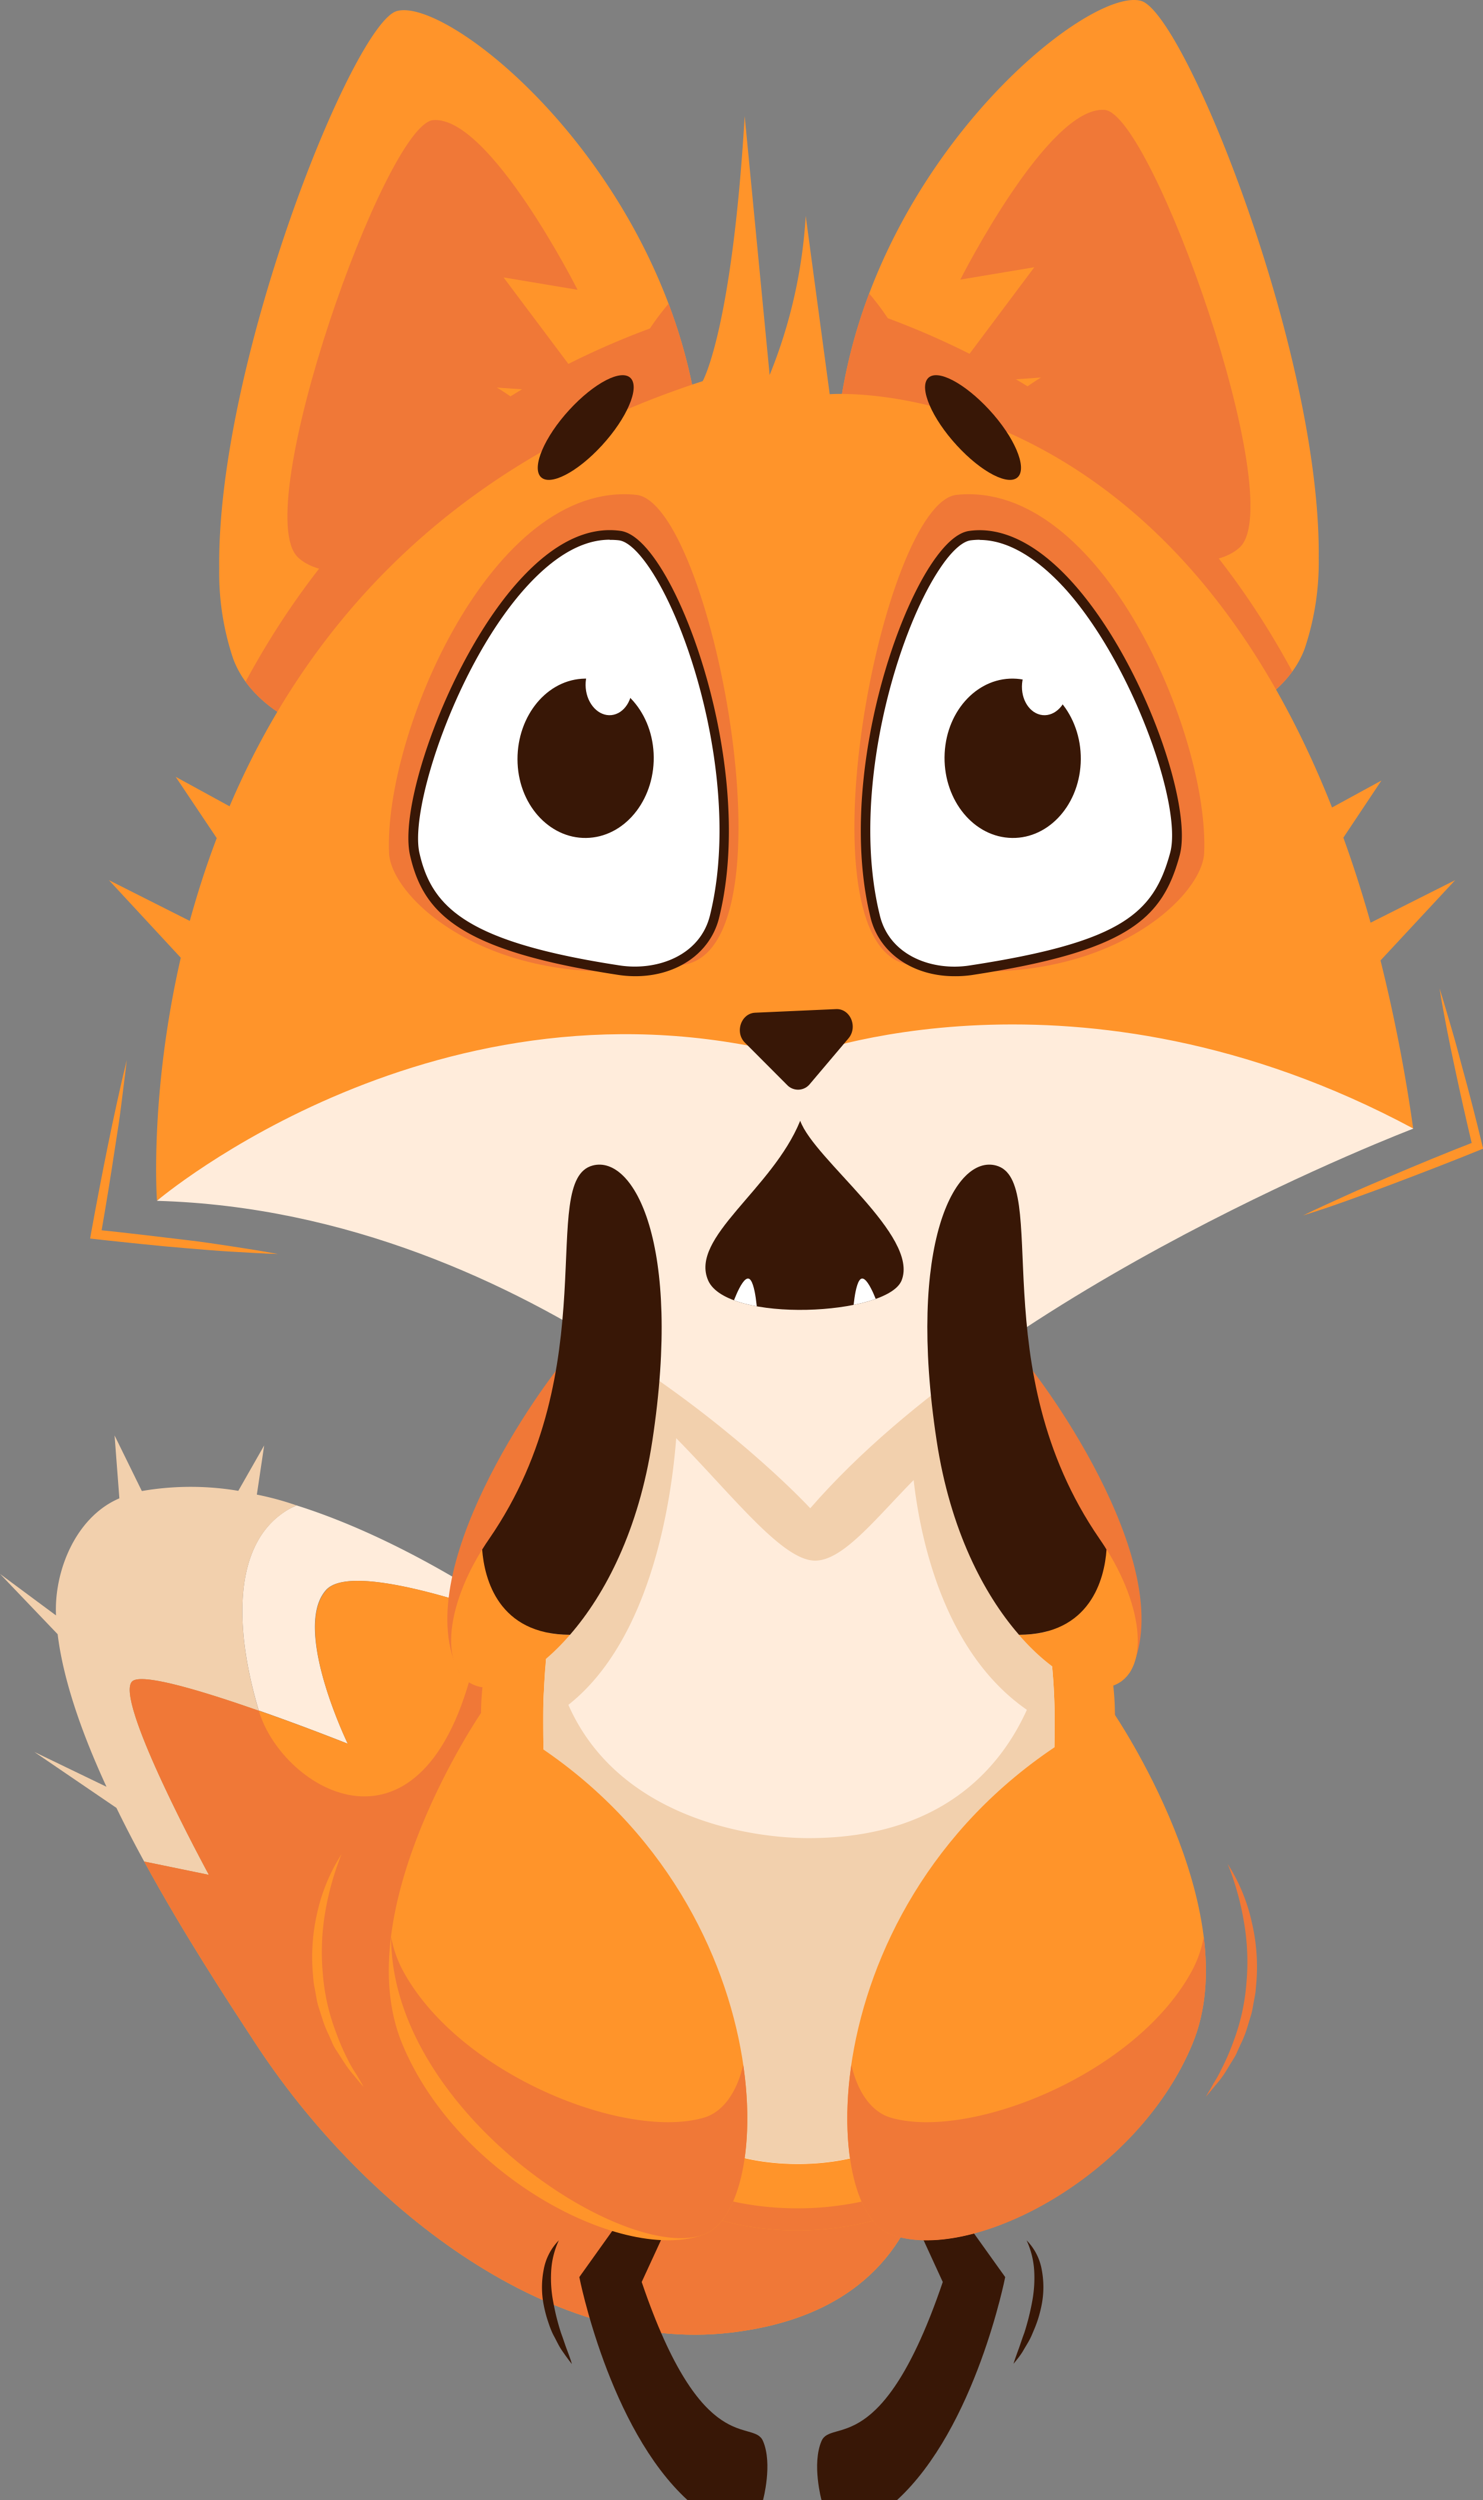 <svg xmlns="http://www.w3.org/2000/svg" xmlns:xlink="http://www.w3.org/1999/xlink" viewBox="0 0 275.06 463.55"><rect x="0" y="0" width="275.06" height="463.55" fill="#808080" stroke="none"/><defs><style>.cls-1{fill:#fff;}.cls-2{fill:#381706;}.cls-3{fill:#ffecdb;}.cls-4{fill:#ff942a;}.cls-5{fill:#f2d0ad;}.cls-6{fill:#f07837;}.cls-7{clip-path:url(#clip-path);}.cls-8{clip-path:url(#clip-path-2);}.cls-9{clip-path:url(#clip-path-3);}</style><clipPath id="clip-path"><path class="cls-1" d="M180.05,179.91c-8,1.22-15.93-2.46-17.77-9.94-7.14-28.88,8.69-69.38,17.56-70.62,21.21-3,41.46,46.48,38,59.05C214.8,169.72,208.8,175.5,180.05,179.91Z"/></clipPath><clipPath id="clip-path-2"><path class="cls-1" d="M114.75,179.91c8,1.22,15.92-2.46,17.77-9.94,7.14-28.88-8.69-69.38-17.56-70.62-21.21-3-40.92,46.35-38,59.05C79.29,168.89,86,175.5,114.75,179.91Z"/></clipPath><clipPath id="clip-path-3"><path class="cls-2" d="M148.42,207.8c-5.17,12.74-20.57,21.66-17.07,29.62s33.23,6.54,35.87,0C170.57,229.14,151,215,148.42,207.8Z"/></clipPath></defs><g id="Calque_2" data-name="Calque 2"><g id="Layer_3" data-name="Layer 3"><path class="cls-3" d="M64.5,323.31S56.75,320.2,48,317.15c-5-16.83-4-30.43,4.14-36.4A13.3,13.3,0,0,1,55,279.12c12.53,3.95,27,11.21,42.49,21.82-13.06-4.74-32.7-10.82-37-6.17C54.07,301.85,64.5,323.31,64.5,323.31Z"/><path class="cls-4" d="M135.43,432.51c-34.07,4-68.92-24.19-88.24-53.93-5-7.64-13.08-19.93-20.45-33.43l12,2.47s-18.26-33.53-14.05-36S64.5,323.31,64.5,323.31s-10.43-21.46-3.93-28.54c4.26-4.65,23.9,1.43,37,6.17,26.81,18.33,45.49,39.74,74.24,78.31C171.77,379.25,183.33,426.94,135.43,432.51Z"/><path class="cls-5" d="M26.4,276.44l-.1,0-5.05-10.29.89,11.66C14,281.28,10,291.37,10.39,299.52L0,291.82,10.69,303c1.06,8.65,4.54,18.48,9.06,28.29L6.38,324.84,21.6,335.21c1.63,3.35,3.36,6.68,5.14,9.94l12,2.47s-18.26-33.53-14.05-36c2.25-1.33,13.41,2.1,23.31,5.57-5-16.83-4-30.43,4.14-36.4A13.3,13.3,0,0,1,55,279.12a55,55,0,0,0-7.36-2L49,268l-4.8,8.42A53.13,53.13,0,0,0,26.4,276.44Z"/><path class="cls-6" d="M135.43,432.51c-34.07,4-68.92-24.19-88.24-53.93-5-7.64-13.08-19.93-20.45-33.43l12,2.47s-18.26-33.53-14.05-36c2.25-1.33,13.41,2.1,23.31,5.57C52.41,332,78.66,347.62,88,308c42.86-14.77,48.58,114.45,63.85,103.21,14.82-10.92,5.9-47.33-19.83-82.41,16.86,15.63,22.86,27.84,39.74,50.48C171.77,379.25,183.33,426.94,135.43,432.51Z"/><path class="cls-6" d="M209.49,310.2l-4.42-6.67-16.41-24.86-7.43-11.24,7.12-17.18C194.58,257,219.19,291.82,209.49,310.2Z"/><path class="cls-4" d="M206.78,317.63c0,15-2,64.39-28.75,85.82a44.73,44.73,0,0,1-21.69,9.45,55.32,55.32,0,0,1-16.91,0,44.79,44.79,0,0,1-22.05-9.9c-26.21-21.69-28.16-70.5-28.16-85.35,0-15.52,9.77-43.25,21-63.86a115.58,115.58,0,0,1,11.48-17.62h52.62c4.65,5.64,9.52,13.61,14,22.53C198.46,278.61,206.78,303.31,206.78,317.63Z"/><path class="cls-6" d="M188.35,258.68c-15.88,15.45-22.08,33.14-31.2,33.14-8.8,0-31-28-46.94-38a115.58,115.58,0,0,1,11.48-17.62h52.62C179,241.79,183.83,249.76,188.35,258.68Z"/><path class="cls-6" d="M206.78,317.63c0,15-2,64.39-28.75,85.82a44.73,44.73,0,0,1-21.69,9.45,55.32,55.32,0,0,1-16.91,0,44.79,44.79,0,0,1-22.05-9.9c-26.21-21.69-28.16-70.5-28.16-85.35a3.24,3.24,0,0,1,0-.44c.12,16,2.73,61.4,28.14,81.92a45.28,45.28,0,0,0,22.05,9.69,55.92,55.92,0,0,0,8.58.63,54.19,54.19,0,0,0,8.33-.62A45.16,45.16,0,0,0,178,399.58c25.94-20.3,28.6-66.28,28.73-82.39A3.24,3.24,0,0,1,206.78,317.63Z"/><path class="cls-3" d="M195.61,318.69c0,18-1,82.54-47.61,82.54s-47.24-64.58-47.24-82.54c0-1.72,0-3.41.13-5.13a155.09,155.09,0,0,1,5.89-35.62,166.39,166.39,0,0,1,7.59-21.27,106.16,106.16,0,0,1,11.49-20.52h44.27c4.85,6.53,9.74,16.11,13.9,27a193.15,193.15,0,0,1,6.44,20.08,164.62,164.62,0,0,1,4.41,23.26A108,108,0,0,1,195.61,318.69Z"/><path class="cls-5" d="M194.37,302.45s0,.05,0,.07a169,169,0,0,0-3.89-19.29l-9-18.73c.84-.49,1.69-.95,2.56-1.35-4.16-10.89-9.05-20.47-13.9-27H125.86a107.23,107.23,0,0,0-11.49,20.52c1.44,1.09,2.86,2.26,4.26,3.49l-3-.64-8.85,18.4A165.72,165.72,0,0,0,101.86,302c0,.34-.09.72-.13,1.1-.08.69-.17,1.38-.24,2.07-.11,1.09-.21,2.18-.29,3.28,0,.24,0,.49-.07.74-.23,3.17-.37,6.33-.37,9.46,0,18,.58,82.54,47.24,82.54s47.61-64.58,47.61-82.54A116.13,116.13,0,0,0,194.37,302.45ZM150,340.81c-12,0-35.58-4.3-44.58-24.71,15.56-12.28,19.16-38.5,20-49.44,10.67,10.85,19.71,22.7,25.76,22.7,5.15,0,11.06-7.6,18.28-14.94,1.21,10.71,5.55,31.9,21,42.6C185.64,327.67,174.74,340.81,150,340.81Z"/><path class="cls-2" d="M116.57,409.43l-9.12,12.77s5.47,28,20.07,41.35h14s1.83-6.69,0-10.95-11.25,3.65-22.5-29.49l5.88-12.76Z"/><path class="cls-2" d="M177.31,409.43l9.13,12.77s-5.48,28-20.07,41.35h-14s-1.83-6.69,0-10.95,11.24,3.65,22.49-29.49L169,410.35Z"/><path class="cls-4" d="M89.21,317.62S64.28,354.1,74.62,379,116,419.77,130.56,414.3,144.54,345,89.21,317.62Z"/><path class="cls-4" d="M206.56,317.62S231.49,354.1,221.15,379s-41.34,40.74-55.94,35.27S151.23,345,206.56,317.62Z"/><path class="cls-6" d="M130.55,414.3c-14.59,5.48-58.05-22.8-58-55.17a21.13,21.13,0,0,0,2.12,6.14C85,384.61,116,396.89,130.55,392.64c3.48-1,6.11-4.62,7.3-9.8C140.24,399,136.77,412,130.55,414.3Z"/><path class="cls-6" d="M221.15,379C210.81,404,179.8,419.78,165.21,414.3c-6.22-2.33-9.67-15.26-7.3-31.44,1.19,5.18,3.81,8.75,7.3,9.78,14.59,4.25,45.6-8,55.94-27.37a21.43,21.43,0,0,0,2.12-6.14C224.11,366,223.71,372.86,221.15,379Z"/><path class="cls-4" d="M128.64,107.54c-1.36,14.92-18.86,28.38-30.23,30.5-22.86,4.23-44.66-.35-52.86-11.64a17.65,17.65,0,0,1-2.28-4.2,49.94,49.94,0,0,1-2.61-16.82C40.21,67.2,65.57,4.26,73.61,2.05,81.84-.23,111,21.9,124,56.32a98.12,98.12,0,0,1,5.46,21.33A91.42,91.42,0,0,1,128.64,107.54Z"/><path class="cls-6" d="M80.35,22.27c-8.83.69-34.28,72.48-25.06,81.1S100.4,98.64,104.46,90s-12.3-18.14-12.3-18.14l17.45,1.2L93.4,51.44l13.72,2.29S90.84,21.45,80.35,22.27Z"/><path class="cls-6" d="M128.64,107.54c-1.36,14.92-18.86,28.38-30.23,30.5-22.86,4.23-44.66-.35-52.86-11.64,14.24-26.38,37.38-51.54,75-65.5A48.11,48.11,0,0,1,124,56.32a98.12,98.12,0,0,1,5.46,21.33A91.42,91.42,0,0,1,128.64,107.54Z"/><path class="cls-4" d="M156.6,105.65c1.36,14.92,18.86,28.38,30.23,30.5,22.86,4.23,44.66-.35,52.86-11.64a17.65,17.65,0,0,0,2.28-4.2,50.18,50.18,0,0,0,2.62-16.82C245,65.31,219.67,2.37,211.63.16,203.4-2.12,174.22,20,161.21,54.43a98.69,98.69,0,0,0-5.46,21.33A91.43,91.43,0,0,0,156.6,105.65Z"/><path class="cls-6" d="M204.89,20.38c8.83.69,34.28,72.48,25.06,81.1s-45.11-4.74-49.17-13.35S193.08,70,193.08,70l-17.45,1.2,16.21-21.65-13.72,2.29S194.4,19.56,204.89,20.38Z"/><path class="cls-6" d="M156.6,105.65c1.36,14.92,18.86,28.38,30.23,30.5,22.86,4.23,44.66-.35,52.86-11.64C225.45,98.13,202.31,73,164.66,59a48.11,48.11,0,0,0-3.45-4.58,98.69,98.69,0,0,0-5.46,21.33A91.43,91.43,0,0,0,156.6,105.65Z"/><path class="cls-4" d="M269.9,163.19l-15.69,7.89q-2.36-8.36-5.05-15.77l7.06-10.59-9.16,5c-32.2-81.49-93.17-76.63-93.17-76.63l-4.45-33.06a92.88,92.88,0,0,1-6.69,29.5l-4.63-48c-2.36,39.74-7.79,49.14-7.79,49.14C81.08,86.63,55.65,118.82,42.58,149.5l-10-5.47L40.2,155.4c-2,5.23-3.62,10.37-5,15.35l-15-7.56,13.33,14.39c-5.85,25.5-4.42,45-4.42,45s44.95-29.78,119-26.65c0,0,42.72-1.37,114,13.3a305.58,305.58,0,0,0-6.06-31.15Z"/><path class="cls-3" d="M262.15,209.26S186.5,238,150.28,279.65c0,0-50.56-55-121.18-57,0,0,52.36-44.58,119-26.65C148.13,196,199.75,175.77,262.15,209.26Z"/><path class="cls-2" d="M140.07,187.77l15-.67c2.64-.11,4.09,3.31,2.3,5.43L150.2,201a2.8,2.8,0,0,1-4.19.19l-7.82-7.84C136.24,191.44,137.43,187.89,140.07,187.77Z"/><path class="cls-6" d="M168.44,178.84c-20.75-3.8-4.81-85.69,9-87.09,26.75-2.74,46.87,44.43,45.9,66.42C222.93,166.86,203,185.17,168.44,178.84Z"/><path class="cls-6" d="M127,178.84c20.76-3.8,4.81-85.69-9-87.09C91.31,89,71.19,136.18,72.16,158.17,72.54,166.86,92.49,185.17,127,178.84Z"/><path class="cls-1" d="M180.05,179.91c-8,1.22-15.93-2.46-17.77-9.94-7.14-28.88,8.69-69.38,17.56-70.62,21.21-3,41.46,46.48,38,59.05C214.8,169.72,208.8,175.5,180.05,179.91Z"/><g class="cls-7"><path class="cls-2" d="M175.21,139.66c-.41,8.15,4.9,15.17,11.87,15.68s12.95-5.67,13.36-13.81-4.9-15.17-11.87-15.68S175.62,131.52,175.21,139.66Z"/></g><path class="cls-2" d="M177,181c-7.62,0-13.9-4.24-15.53-10.84-5.7-23.06,3.15-53.57,11.45-65.84,2.45-3.61,4.75-5.59,6.85-5.88,6.26-.88,13,2.57,19.54,10,12.8,14.53,22,41,19.48,50.2-3.19,11.72-9.51,17.7-38.56,22.15l-.13-.87.13.87A21.15,21.15,0,0,1,177,181Zm4.71-80.92a14,14,0,0,0-1.7.11c-1.53.22-3.53,2-5.62,5.13-8.12,12-16.78,41.85-11.2,64.41C165,177.25,173,180.1,179.91,179h0c28.25-4.33,34.08-9.7,37.12-20.86,2.33-8.59-6.86-34.66-19.11-48.57C194,105.16,188.13,100.11,181.66,100.11Z"/><path class="cls-2" d="M172.11,70.14c-1.67,1.82.72,7.39,5.34,12.43s9.72,7.65,11.39,5.83S188.12,81,183.5,76,173.78,68.31,172.11,70.14Z"/><path class="cls-1" d="M189.57,126.72c-.27,3,1.44,5.62,3.8,5.87s4.5-2,4.77-5-1.44-5.62-3.8-5.87S189.84,123.72,189.57,126.72Z"/><path class="cls-1" d="M114.75,179.91c8,1.22,15.92-2.46,17.77-9.94,7.14-28.88-8.69-69.38-17.56-70.62-21.21-3-40.92,46.35-38,59.05C79.29,168.89,86,175.5,114.75,179.91Z"/><g class="cls-8"><path class="cls-2" d="M121.23,139.66c.41,8.15-4.9,15.17-11.87,15.68s-13-5.67-13.36-13.81,4.9-15.17,11.87-15.68S120.82,131.52,121.23,139.66Z"/></g><path class="cls-2" d="M117.85,181a21.18,21.18,0,0,1-3.24-.25c-29.2-4.47-36.08-11.25-38.56-22.18-2.2-9.7,7.7-37.28,20.45-51.14,6.26-6.82,12.52-9.84,18.58-9,2.1.29,4.4,2.27,6.84,5.88,8.3,12.27,17.16,42.78,11.46,65.84C131.75,176.79,125.46,181,117.85,181Zm-4.76-80.93c-4.93,0-10.06,2.87-15.29,8.56-12.92,14.06-21.92,41.16-20,49.54,2.3,10.17,8.9,16.51,37.1,20.83,6.94,1.07,14.93-1.78,16.78-9.27,5.58-22.56-3.09-52.41-11.21-64.41-2.09-3.09-4.08-4.91-5.62-5.13A12.72,12.72,0,0,0,113.09,100.1Z"/><path class="cls-1" d="M117.21,126.72c.27,3-1.44,5.62-3.8,5.87s-4.5-2-4.77-5,1.44-5.62,3.8-5.87S116.94,123.72,117.21,126.72Z"/><path class="cls-2" d="M117,70.14c1.67,1.82-.72,7.39-5.34,12.43s-9.72,7.65-11.39,5.83S101,81,105.59,76,115.31,68.31,117,70.14Z"/><path class="cls-2" d="M148.42,207.8c-5.17,12.74-20.57,21.66-17.07,29.62s33.23,6.54,35.87,0C170.57,229.14,151,215,148.42,207.8Z"/><g class="cls-9"><path class="cls-1" d="M135.49,242.87s1.94-6,3.31-5.81,1.71,7,1.71,7Z"/><path class="cls-1" d="M163.17,242.87s-1.94-6-3.31-5.81-1.71,7-1.71,7Z"/></g><path class="cls-4" d="M205.78,312.74c-3.74.91-10.41-2.25-16.8-9.63,13.28,0,15.87-10.35,16.28-15.82C212.79,299.38,212.93,311,205.78,312.74Z"/><path class="cls-2" d="M189,303.11c-6.54-7.51-12.76-19.44-15.27-35.95-5.59-36.71,3.48-53.06,11-51.06,10.29,2.71-2.67,37.48,19.2,69.21.45.66.9,1.32,1.3,2C204.85,292.76,202.26,303.08,189,303.11Z"/><path class="cls-6" d="M85.21,310.2l4.41-6.67L106,278.67l7.42-11.24-7.12-17.18C100.11,257,75.51,291.82,85.21,310.2Z"/><path class="cls-4" d="M88.92,312.74c3.73.91,10.4-2.25,16.8-9.63-13.29,0-15.87-10.35-16.29-15.82C81.91,299.38,81.77,311,88.92,312.74Z"/><path class="cls-2" d="M105.72,303.11c6.53-7.51,12.76-19.44,15.27-35.95,5.59-36.71-3.48-53.06-11.06-51.06-10.28,2.71,2.67,37.48-19.19,69.21-.45.66-.9,1.32-1.31,2C89.85,292.76,92.43,303.08,105.72,303.11Z"/><path class="cls-2" d="M190.41,415.39a10.25,10.25,0,0,1,2.82,5.52,17.05,17.05,0,0,1,0,6.29,24.16,24.16,0,0,1-.77,3c-.33,1-.74,1.94-1.15,2.89s-1,1.82-1.5,2.7-1.18,1.69-1.83,2.49c.3-1,.66-1.94,1-2.88s.64-1.91,1-2.84a46.79,46.79,0,0,0,1.44-5.71,23.47,23.47,0,0,0,.4-5.79A15.73,15.73,0,0,0,190.41,415.39Z"/><path class="cls-2" d="M103.65,415.39a15.53,15.53,0,0,0-1.42,5.71,23,23,0,0,0,.4,5.79,43.39,43.39,0,0,0,1.44,5.71c.35.93.65,1.89,1,2.84s.73,1.88,1,2.88c-.65-.8-1.24-1.64-1.83-2.49s-1-1.78-1.5-2.7-.83-1.9-1.16-2.89a24.12,24.12,0,0,1-.76-3,16.84,16.84,0,0,1,0-6.29A10.33,10.33,0,0,1,103.65,415.39Z"/><path class="cls-6" d="M227.7,345.59a33.38,33.38,0,0,1,4.44,10.66,36,36,0,0,1,.86,11.62l-.13,1.46c-.07.48-.17,1-.25,1.44-.2,1-.31,1.94-.59,2.88l-.86,2.8a19.72,19.72,0,0,1-1.12,2.7l-.6,1.33a7.85,7.85,0,0,1-.68,1.28l-1.52,2.48a18.61,18.61,0,0,1-1.74,2.31c-.61.75-1.22,1.49-1.85,2.21.47-.84,1-1.67,1.43-2.49a21.66,21.66,0,0,0,1.39-2.49,43,43,0,0,0,2.26-5.17,39,39,0,0,0,2.44-10.9,43.23,43.23,0,0,0-.43-11.18A51.78,51.78,0,0,0,227.7,345.59Z"/><path class="cls-4" d="M63.35,343.78a52.49,52.49,0,0,0-3.06,10.93,43.75,43.75,0,0,0-.42,11.19,39,39,0,0,0,2.44,10.9A43.75,43.75,0,0,0,64.57,382,21.58,21.58,0,0,0,66,384.46c.49.82,1,1.65,1.44,2.49-.63-.72-1.25-1.46-1.85-2.21a18.61,18.61,0,0,1-1.74-2.31L62.28,380a7.55,7.55,0,0,1-.68-1.29L61,377.34a20.56,20.56,0,0,1-1.11-2.71L59,371.84c-.27-.94-.38-1.92-.58-2.88-.08-.48-.19-1-.25-1.44l-.13-1.46a36.34,36.34,0,0,1,.85-11.63A33.68,33.68,0,0,1,63.35,343.78Z"/><path class="cls-4" d="M267,183.25c.76,2.39,1.44,4.8,2.15,7.2s1.37,4.82,2,7.24q2,7.25,3.75,14.54l.18.74-.72.3c-2.69,1.1-5.39,2.15-8.1,3.21s-5.42,2.08-8.13,3.11-5.45,2-8.2,3-5.49,1.91-8.26,2.78c2.61-1.28,5.27-2.46,7.91-3.67s5.32-2.34,8-3.48,5.35-2.26,8-3.35,5.38-2.18,8.09-3.23l-.54,1q-1.74-7.31-3.3-14.65-.79-3.67-1.51-7.36C267.87,188.18,267.37,185.73,267,183.25Z"/><path class="cls-4" d="M23.51,196.54c-.29,2.72-.68,5.43-1,8.15s-.76,5.42-1.18,8.12q-1.22,8.12-2.64,16.2l-.78-1c2.82.28,5.63.61,8.44.93s5.61.68,8.42,1,5.61.76,8.4,1.18,5.6.87,8.39,1.39c-2.84-.08-5.66-.28-8.49-.43s-5.64-.41-8.46-.64-5.64-.49-8.45-.79-5.63-.57-8.44-.9l-1-.11.16-.93q1.46-8.08,3.09-16.12c.54-2.68,1.11-5.36,1.69-8S22.86,199.2,23.51,196.54Z"/></g></g></svg>